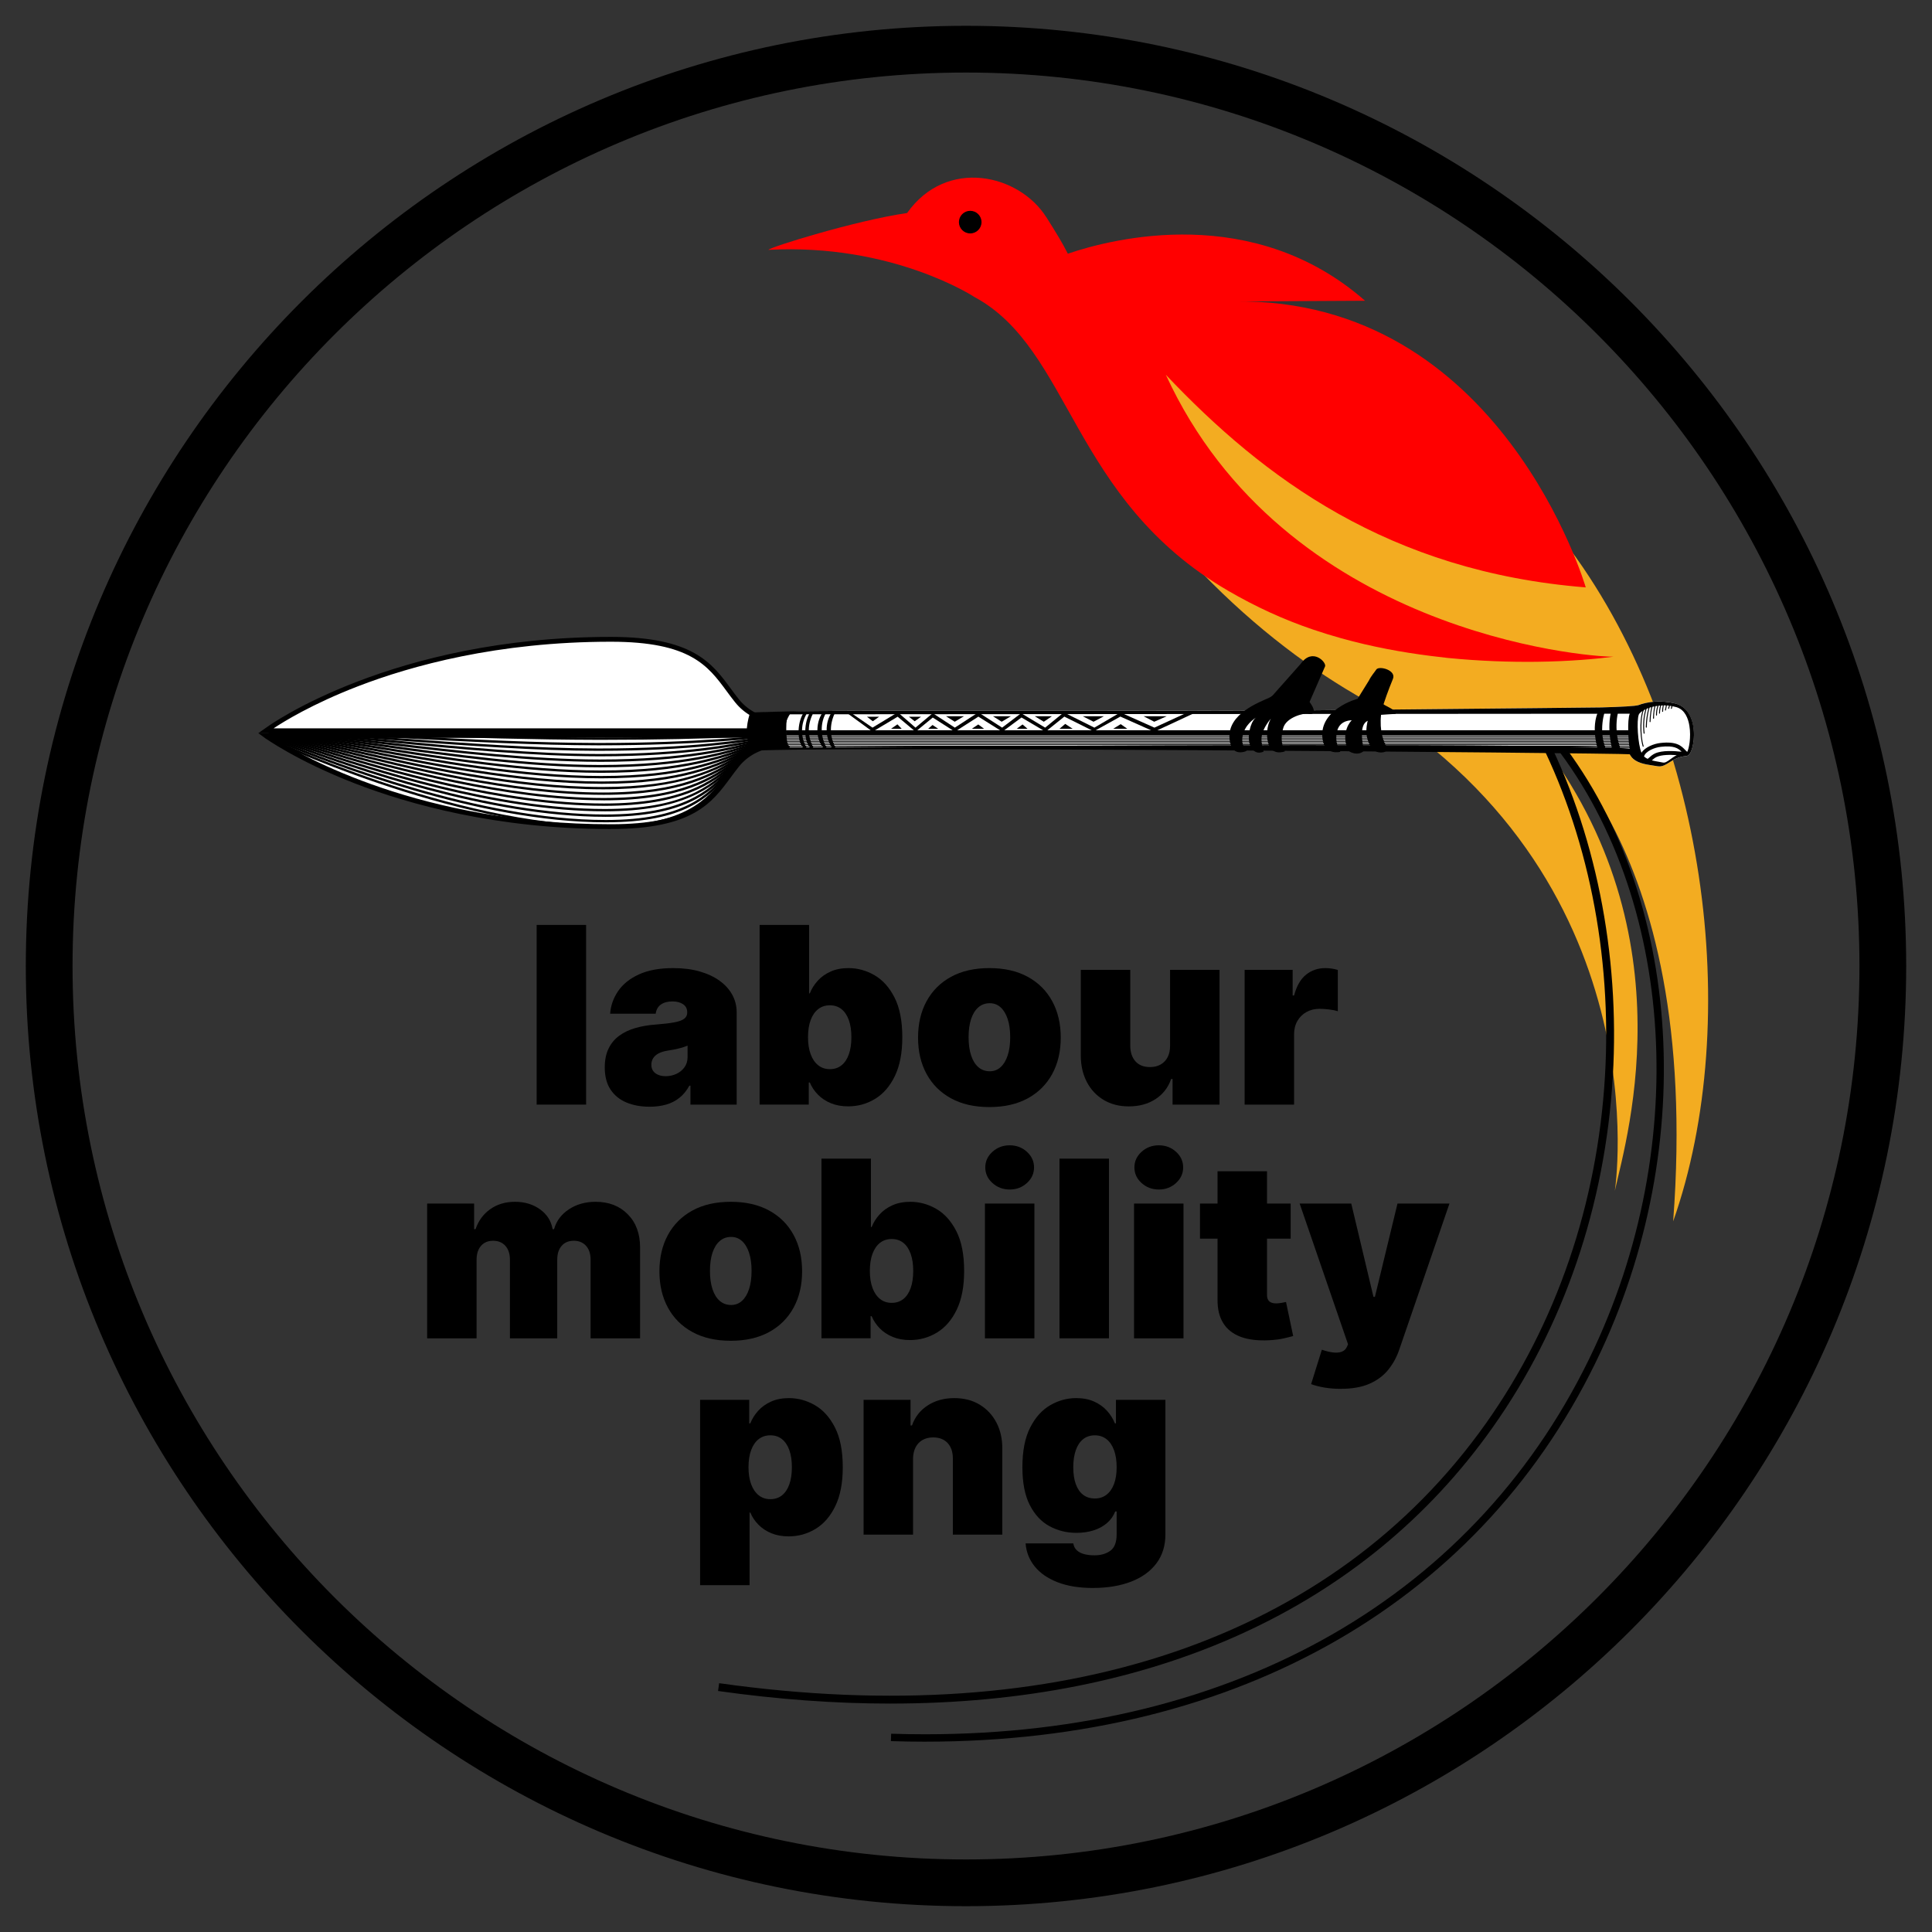 <?xml version="1.0" encoding="UTF-8"?>
<svg id="Layer_1" data-name="Layer 1" xmlns="http://www.w3.org/2000/svg" viewBox="0 0 120 120">
  <rect x="0" y="0" width="120" height="120" fill="#333333" stroke="none"/>
  <defs>
    <style>
      .cls-1 {
        fill: #f3ac21;
      }

      .cls-2 {
        fill: #fff;
      }

      .cls-3 {
        fill: red;
      }
    </style>
  </defs>
  <g>
    <path d="m60,118.397C27.8,118.397,1.603,92.2,1.603,60S27.8,1.603,60,1.603s58.397,26.197,58.397,58.397-26.197,58.397-58.397,58.397Zm0-113.891C29.401,4.506,4.506,29.401,4.506,60s24.894,55.494,55.494,55.494,55.494-24.894,55.494-55.494S90.599,4.506,60,4.506Z"/>
    <g>
      <g>
        <path class="cls-1" d="m97.094,33.552c-8.862-11.498-18.545-12.118-28.263-10.556-1.154-2.695-4.218-6.556-5.9-9.561.274,3.195.213,4.194,1.691,7.377,5.346,11.509,13.109,18.555,19.537,22.316,19.201,11.234,16.141,30.837,16.141,30.837.782-3.498,4.824-17.002-5.706-29.317.443.063,11.165,7.017,9.329,31.213,4.397-12.48,2.117-30.702-6.829-42.31Z"/>
        <g>
          <path d="m55.311,105.813c-3.43,0-7.006-.259-10.712-.783l.068-.484c21.213,2.999,38.127-2.734,47.627-16.139,4.368-6.163,6.925-13.625,7.394-21.577.445-7.544-1.083-15.12-4.302-21.332l.433-.225c3.26,6.289,4.807,13.955,4.356,21.585-.475,8.043-3.062,15.592-7.483,21.831-7.947,11.214-21.001,17.123-37.382,17.123Z"/>
          <path d="m57.47,108.179c-.706,0-1.417-.012-2.134-.035l.015-.459c.711.023,1.418.034,2.117.034,19.341,0,34.415-8.664,41.555-23.983,6.279-13.471,4.795-29.431-3.609-38.812l.342-.307c8.523,9.514,10.037,25.68,3.683,39.313-7.219,15.487-22.445,24.248-41.969,24.248Z"/>
        </g>
        <path class="cls-3" d="m72.412,23.278c6.072,6.416,13.866,12.233,26.082,13.206,0,0-5.239-18.029-21.871-17.76l8.162-.044c-6.937-6.085-15.61-3.889-18.46-2.922-.327-.658-.757-1.352-1.336-2.269-.006,0-.006-.005-.006-.005-1.694-2.673-6.193-3.711-8.642-.252-3.203.46-8.603,2.148-8.609,2.287,7.709-.417,12.783,2.923,12.783,2.923,6.055,3.26,5.981,12.548,15.766,18.251,1.694.987,3.46,1.797,5.277,2.411.581.198,1.163.376,1.75.54,1.878.525,3.762.871,5.568,1.099.352.045.704.084,1.051.124,2.007.198,3.885.257,5.517.238,2.08-.025,3.757-.183,4.774-.317-1.761.02-20.448-1.525-27.805-17.509Z"/>
        <g>
          <polygon class="cls-2" points="101.815 46.975 100.829 46.675 98.515 46.473 96.913 46.25 95.913 46.386 79.998 46.212 48.186 46.448 48.149 44.901 101.527 44.901 101.815 46.975"/>
          <g>
            <path class="cls-2" d="m105.189,46.013c-.023.215-.131.926-.459.949-.491.038-.784.226-1.045.392-.2.128-.395.25-.627.25-.041,0-.081-.003-.125-.012-.096-.017-.192-.032-.29-.046-.476-.073-1.016-.157-1.318-.531-.02-.026-.132-.276-.153-.311-.534-.075-1.163-.035-1.366-.029-.197.006-.508.01-.845-.019-.171-.015-3.382-.097-3.634-.114-3.344-.215-7.15-.314-11.02-.279l-.668.009c-13.999.131-25.533.206-33.351.212-.319.003-.517-.015-.711-.029-.186-.012-.363-.026-.633-.026-.087,0-.029.006-.906-.046.055-.026-.764-.107-.708-.134h.145c.163,0,.438-.014.705-.029.285-.014.592-.026.761-.029.285,0,.476.015.659.029.189.012.377.02.688.026,7.818-.006,19.349-.081,33.348-.212l.668-.009c3.873-.035,7.693.064,11.044.279.212.014.514-.038.804-.09.314-.052.639-.11.894-.09.18.012.595.093,1.033.177.383.075.781.154.935.165.319.029.557.023.749.017.218-.006.392-.012.584.032.267.064.386.087.807.148-.049-.151-.093-.334-.128-.528-2.18-.555-16.324-.946-28.805-1.08-7.47-.081-16.835-.035-23.87.154,0-.02-.003-.038-.006-.058v-.009c-.006-.017-.009-.035-.015-.049-.003-.006-.003-.012-.006-.015-.006-.02-.015-.038-.023-.055-.006-.009-.009-.017-.015-.023-.012-.02-.026-.041-.041-.061-.012-.012-.023-.026-.035-.038-.012-.012-.023-.026-.038-.038-.015-.012-.029-.026-.046-.038-.032-.026-.067-.049-.105-.073-.044-.026-.093-.052-.142-.078h-.003c-.041-.02-.084-.041-.128-.058-.009-.006-.017-.009-.029-.015-.046-.02-.099-.041-.151-.061-.003-.003-.006-.003-.012-.006-.049-.02-.102-.041-.157-.061-.029-.012-.058-.023-.09-.035-.128-.049.136.058,0,0,0,0,.063-.151.002-.18,1.35-.014,2.718-.105,5.737-.108.36-.003.74-.003,1.147-.003,7.711.003,17.724.006,26.578-.023,5.638-.052,10.768-.105,14.556-.142,1.678-.017,3.077-.032,4.131-.044,1.301-.038,2.108-.084,2.279-.139v.003c.563-.215,1.393-.337,2.299-.11,1.013.255,1.251,1.408,1.147,2.32Z"/>
            <path d="m48.175,44.864c.014.012.026.026.038.038,3.623-.07,7.876-.125,12.182-.163-4.485.02-8.692.064-12.219.125Zm55.868-1.17c-.906-.226-1.736-.105-2.299.11v-.003c-.171.055-.978.102-2.279.139-1.054.012-2.453.026-4.131.044-3.789.038-8.918.09-14.556.142-8.855.029-18.867.026-26.578.023-.406,0-.787,0-1.147.003-3.524.012-5.094.048-6.241.097.136.058.539.118.667.168,2.691-.009,5.676-.006,9.087-.027h1.425c-4.151.029-7.588.06-10.473.083.055.02.171.04.22.06,3.484-.029,7.701-.068,12.782-.103,2.053-.012,4.163-.026,6.297-.041,1.408-.003,2.822-.003,4.233-.006-8.977.041-17.36.091-23.311.149.052.02.129.046.175.066,15.799-.151,48.405-.294,53.071-.135-.012.052-.02.11-.029.177-2.244-.128-10.811-.18-20.891-.18-11.192,0-23.815.096-32.049.192.044.017,0,0,.041.02h0s48.176-.261,52.893.026c-.006.055-.009.116-.012.177-2.746-.218-15.511-.325-28.753-.325-8.756,0-17.741.084-24.16.2.038.023.073.046.105.073,16.249-.253,48.302-.247,52.805.11v.177c-2.819-.296-16.71-.43-30.721-.412.65,0,1.292.003,1.919.003,12.521.026,26.05.183,28.802.47,0,.058.003.116.006.177-2.717-.351-16.632-.566-28.785-.618-7.449-.032-16.838.046-23.907.206.014.02.029.041.041.061,7.063-.16,16.432-.241,23.867-.209,12.176.052,26.117.267,28.788.618.003.061.009.119.012.18-2.61-.418-16.557-.691-28.776-.769-7.423-.049-16.798.029-23.875.203.009.017.017.035.023.055,7.075-.171,16.435-.247,23.849-.2,12.254.081,26.239.354,28.785.772.006.058.012.119.02.177-2.476-.485-16.472-.816-28.782-.92-7.426-.064-16.795,0-23.867.186.006.015-.051.034-.046.051v.009c.003.02.006.038.006.058,7.034-.189,16.46-.237,23.93-.156,12.481.134,26.625.525,28.805,1.08.035.194.087.185.136.336-.403-.185-17.526-.438-17.526-.438-13.999.131-25.53.206-33.348.212-.155-.003-.494-.007-1.188-.007-.318,0-.163-1.425-.068-1.904l-2.636-.085c.528.243.428.35.428.35,0,0,.506,1.649-.428,2.066,1.821-.349,54.29.11,54.824.186.02.035.085.138.105.164.302.375.842.459,1.318.531.099.015.195.029.29.046.044.009.084.012.125.012.232,0,.427-.122.627-.25.261-.165.554-.354,1.045-.392.328-.023.435-.734.459-.949.105-.912-.134-2.064-1.147-2.32Zm-31.821,1.301c-3.037-.032-5.879-.046-8.521-.046,2.952-.012,5.847-.006,8.497.017,12.356.107,26.404.441,28.79.926.006.061-.006.003.006.061-2.305-.552-16.353-.824-28.773-.958Zm31.519,2.169c-.2.145-.322.229-.467.197-.084-.017-.171-.032-.261-.049-.139-.023-.282-.049-.415-.084.099-.087.192-.165.299-.212.316-.145.836-.142,1.248-.113-.157.081-.287.174-.404.261Zm-.944-.366c-.154.07-.276.177-.392.282-.023.02-.044.038-.067.055-.081-.038-.16-.087-.224-.148.087-.325.645-.557,1.039-.601.83-.096,1.089.096,1.292.305-.462-.049-1.199-.099-1.649.107Zm1.997-.096c-.041-.038-.078-.075-.119-.116-.232-.247-.523-.555-1.547-.438-.401.046-.952.258-1.173.607-.224-.543-.314-2.012-.163-2.378.023-.058.105-.136.226-.215-.032.084-.052.171-.067.255-.041.209-.055.424-.061.639-.006.433.02.888.142,1.306.009.038.067.02.058-.017-.119-.404-.145-.839-.139-1.257.003-.215.014-.433.055-.642.02-.113.046-.232.096-.337.029-.017.064-.032.099-.049-.142.473-.171,1.002-.113,1.484.006.038.064.038.061,0-.061-.496-.029-1.036.125-1.521.035-.015.075-.026.113-.041-.105.386-.157.79-.163,1.187,0,.038.061.038.061,0,.006-.406.061-.819.171-1.213.035-.012.073-.023.11-.035-.026.113-.046.226-.061.337-.026.189-.044.377-.046.566-.003.041.058.041.058,0,.003-.189.02-.377.046-.566.017-.119.041-.238.073-.354.041-.012.078-.023.122-.032-.02.081-.035.163-.046.247-.023.163-.038.328-.038.494,0,.038.061.038.061,0,0-.247.02-.508.087-.752.041-.006.081-.012.125-.017-.067.183-.09.383-.09.575,0,.038.058.038.061,0,0-.197.023-.404.096-.586l.096-.009c-.012.041-.017.078-.026.116-.023.119-.038.238-.038.36,0,.038.058.038.058,0,0-.116.015-.229.038-.343.009-.044.017-.09.032-.136.035,0,.07-.006.107-.006,0,.006-.003.014-.003.02-.026.116-.038.232-.041.351,0,.038.061.041.061,0,0-.113.015-.226.035-.337.003-.012.006-.023.009-.038.044,0,.087.003.131.006-.003.017-.009.035-.012.052-.017.075-.029.154-.044.229-.009.038.049.052.058.014.014-.073.026-.148.041-.224.006-.023.012-.046.017-.07.044.003.087.009.131.012-.02.055-.041.11-.052.165-.006.038.049.052.058.015.012-.058.032-.116.052-.171.032.003.067.012.099.017-.003.006-.006.015-.009.023-.009.038-.017.078-.029.116-.003.015.006.032.02.035.017.006.032-.003.038-.02.012-.035.017-.073.029-.11.003-.012.006-.023.009-.035.081.017.165.035.247.058.531.154.732.711.804,1.15.122.726-.035,1.466-.136,1.629Z"/>
          </g>
        </g>
        <g>
          <path class="cls-2" d="m16.502,45.687s7.744,5.662,21.45,5.658c5.722-.002,6.389-2.033,7.826-3.818.559-.695,1.377-1.133,2.263-1.235.242-.005.782-.202.78-.444,0-.059-.008-.12-.015-.181l-32.304.019Z"/>
          <path d="m37.939,51.494c-7.097,0-12.566-1.543-15.906-2.838-3.626-1.406-5.6-2.835-5.62-2.849l-.37-.27,32.896-.02.015.133c.009.084.016.141.016.196.002.374-.657.589-.927.594-.849.098-1.618.517-2.15,1.179-.181.225-.349.453-.517.681-1.157,1.569-2.353,3.191-7.425,3.193h-.013Zm-20.943-5.658c1.761,1.123,9.187,5.359,20.943,5.359h.013c4.921-.001,6.021-1.493,7.185-3.071.17-.231.341-.463.525-.691.582-.723,1.421-1.181,2.363-1.289.263-.006.648-.2.648-.294,0-.01,0-.021,0-.032l-31.675.019Z"/>
        </g>
        <g>
          <path class="cls-2" d="m16.519,45.386l.171-.12s7.556-5.562,21.262-5.558c5.722.002,6.389,2.033,7.826,3.818.559.695,1.377,1.133,2.263,1.235.242.005.782.202.78.444,0,.059-.008.12-.015.181H16.519Z"/>
          <path d="m48.806,45.536H16.044l.56-.392c.073-.054,7.746-5.585,21.334-5.585h.013c5.073.002,6.269,1.624,7.425,3.193.168.228.336.456.517.681.532.662,1.301,1.081,2.164,1.18.256.004.915.219.913.593,0,.055-.007.112-.013.169l-.015.133-.137.028Zm-31.809-.299h31.673c0-.011,0-.022,0-.032,0-.094-.384-.288-.634-.293-.956-.109-1.795-.567-2.377-1.291-.183-.228-.354-.46-.525-.691-1.164-1.579-2.263-3.07-7.185-3.071h-.013c-7.044,0-12.42,1.502-15.691,2.763-2.863,1.103-4.656,2.219-5.25,2.615Z"/>
        </g>
        <path class="cls-2" d="m101.227,46.509c-3.074-.363-34.439-.223-52.283-.081-.122-.58-.186-1.905.058-2.061l52.225-.037c-.165.39-.088,1.775,0,2.179Z"/>
        <path d="m99.708,44.105s-.5,1.279.099,2.569h-.524s-.534-1.489.029-2.581l.396.012Z"/>
        <g>
          <polyline points="67.985 45.447 66.107 44.51 64.94 45.447 63.447 44.565 62.257 45.447 60.769 44.512 59.31 45.447 57.935 44.569 56.865 45.447 55.755 44.516 54.2 45.447 52.495 44.201 52.771 44.217 54.192 45.195 55.764 44.242 56.863 45.195 57.935 44.297 59.306 45.195 60.767 44.246 62.244 45.195 63.425 44.299 64.916 45.195 66.075 44.248 67.974 45.195 69.587 44.25 71.703 45.195 73.615 44.315 74.143 44.309 71.694 45.447 69.588 44.508 67.985 45.397"/>
          <polygon points="71.028 44.486 72.468 44.486 71.691 44.828 71.028 44.486"/>
          <polygon points="67.249 44.486 68.563 44.486 67.922 44.828 67.249 44.486"/>
          <polygon points="64.268 44.486 65.337 44.486 64.833 44.828 64.268 44.486"/>
          <polygon points="61.673 44.486 62.79 44.486 62.217 44.828 61.673 44.486"/>
          <polygon points="58.756 44.486 59.873 44.486 59.3 44.828 58.756 44.486"/>
          <polygon points="56.45 44.517 57.208 44.517 56.814 44.798 56.45 44.517"/>
          <polygon points="53.848 44.517 54.606 44.517 54.211 44.798 53.848 44.517"/>
          <polygon points="56.006 45.266 55.343 45.266 55.741 44.99 56.006 45.266"/>
          <polygon points="58.271 45.266 57.649 45.266 57.922 45.03 58.271 45.266"/>
          <polygon points="61.123 45.266 60.362 45.266 60.762 44.997 61.123 45.266"/>
          <polygon points="63.82 45.266 63.149 45.266 63.512 44.997 63.82 45.266"/>
          <polygon points="66.624 45.266 65.807 45.266 66.162 44.963 66.624 45.266"/>
          <polygon points="70.018 45.266 69.142 45.266 69.61 44.978 70.018 45.266"/>
        </g>
        <path d="m51.69,44.195h.209c-.361.72-.411,1.445-.002,2.254h-.225c-.392-.597-.485-1.533.018-2.254Z"/>
        <path d="m100.563,44.017s-.447,1.209.153,2.657l-.564-.074s-.397-1.368-.045-2.543l.456-.04Z"/>
        <path d="m51.147,44.195h.208c-.448.696-.394,1.604-.002,2.254h-.208c-.534-.571-.464-1.709.002-2.254Z"/>
        <path d="m50.317,44.249h.209c-.361.72-.409,1.39,0,2.199h-.209c-.428-.51-.371-1.601,0-2.199Z"/>
        <g>
          <rect x="48.762" y="45.418" width="52.563" height=".058"/>
          <rect x="48.762" y="45.518" width="52.563" height=".058"/>
          <rect x="48.762" y="45.618" width="52.563" height=".058"/>
          <rect x="48.762" y="45.719" width="52.563" height=".058"/>
          <rect x="48.762" y="45.819" width="52.563" height=".058"/>
          <rect x="48.762" y="45.919" width="52.563" height=".058"/>
          <rect x="48.762" y="46.019" width="52.563" height=".058"/>
          <rect x="48.762" y="46.119" width="52.563" height=".058"/>
          <rect x="48.762" y="46.219" width="52.563" height=".058"/>
          <rect x="48.762" y="46.319" width="52.563" height=".058"/>
          <rect x="48.762" y="46.419" width="52.563" height=".058"/>
        </g>
        <rect x="48.822" y="45.358" width="52.519" height=".299"/>
      </g>
      <path d="m79.147,43.083c-.085.111-.196.199-.324.258-.596.276-2.579.989-2.457,2.524.1,1.254,1.071.772,1.071.772,0,0-.479-.38-.184-1.173.222-.598.782-.904.782-.904,0,0-.358.163-.464,1.092-.015.135-.017.497.131.757.315.551.788.267.788.267,0,0-.175-.493-.13-.894.065-.577.575-1.144.575-1.144,0,0-.354.547-.194,1.394.189.999,1.074.633,1.074.633,0,0-.386-.53-.106-1.463.197-.655,1.277-.921,1.525-.871.34.069.573-.087.106-.735l.962-2.205c.102-.251-.781-1.187-1.504-.17l-1.653,1.862Z"/>
      <circle cx="60.262" cy="13.796" r=".702"/>
      <path d="m85.02,42.278l-.701,1.131c.038-.028-2.533.666-2.155,2.596.182.929,1.09.691,1.09.691,0,0-.408-.564-.191-1.328.189-.665.909-.629.909-.629-.059-.002-.729.775-.238,1.854.06.132.635.385.979.042-.269-1.348-.05-1.719.239-1.87,0,0-.158.56-.043,1.037.148.613.442,1.017,1.03.921.168-.028.26-.216.174-.364-.188-.321-.436-.955-.333-1.96,0-.006.904-.058.904-.058.123-.214-.701-.519-.75-.6.244-.758.573-1.549.573-1.549.268-.566-.856-.86-1.022-.607-.119.18-.321.399-.464.693Z"/>
    </g>
    <g>
      <path d="m36.405,57.449v11.16h-3.073v-11.16h3.073Z"/>
      <path d="m40.346,68.74c-.545,0-1.027-.088-1.444-.265-.417-.176-.745-.444-.983-.804-.237-.359-.356-.817-.356-1.373,0-.458.08-.849.239-1.175.159-.325.382-.591.668-.798.286-.207.619-.365.999-.474.38-.109.791-.18,1.233-.212.479-.036.864-.081,1.155-.134.291-.053.502-.127.632-.223.13-.096.195-.224.195-.384v-.022c0-.218-.085-.385-.256-.501-.171-.116-.39-.175-.657-.175-.293,0-.532.063-.715.188-.184.125-.294.317-.331.575h-2.828c.037-.508.203-.978.498-1.408.295-.431.726-.776,1.294-1.035s1.277-.39,2.126-.39c.612,0,1.162.07,1.648.21.486.14.9.334,1.241.583.341.249.602.54.782.872.18.333.27.693.27,1.082v5.733h-2.872v-1.177h-.067c-.171.312-.378.565-.621.757-.243.193-.52.333-.829.42-.31.087-.65.131-1.021.131Zm1.002-1.896c.234,0,.454-.047.66-.142s.374-.231.504-.409c.13-.178.195-.394.195-.648v-.697c-.082.033-.168.064-.259.093-.091.029-.187.056-.289.082s-.21.049-.323.071c-.113.022-.231.042-.354.06-.237.036-.431.096-.582.177s-.262.182-.334.3c-.072.118-.109.25-.109.395,0,.232.083.411.25.534.167.124.38.185.64.185Z"/>
      <path d="m47.181,68.609v-11.16h3.073v4.25h.045c.111-.283.275-.544.49-.782s.482-.429.802-.572c.319-.143.69-.215,1.113-.215.564,0,1.101.147,1.611.441.51.294.926.758,1.247,1.39.321.632.482,1.453.482,2.463,0,.966-.153,1.767-.459,2.403-.306.636-.714,1.11-1.225,1.422s-1.07.469-1.678.469c-.401,0-.758-.065-1.072-.194-.314-.129-.581-.305-.801-.528-.221-.223-.391-.477-.509-.76h-.067v1.373h-3.05Zm3.006-4.185c0,.407.055.758.164,1.054.109.296.265.525.468.687s.444.242.726.242.522-.079.721-.237c.198-.158.351-.385.456-.681.106-.296.159-.651.159-1.065s-.053-.769-.159-1.065-.258-.523-.456-.681c-.199-.158-.439-.237-.721-.237s-.524.079-.726.237c-.202.158-.358.385-.468.681-.11.296-.164.651-.164,1.065Z"/>
      <path d="m61.453,68.762c-.928,0-1.722-.181-2.382-.542-.661-.361-1.167-.866-1.52-1.515-.353-.649-.529-1.401-.529-2.259s.176-1.61.529-2.259c.353-.648.859-1.153,1.52-1.515.66-.361,1.455-.542,2.382-.542s1.722.181,2.383.542c.66.361,1.167.866,1.52,1.515.352.649.529,1.401.529,2.259s-.176,1.61-.529,2.259c-.353.648-.859,1.153-1.52,1.515-.661.361-1.455.542-2.383.542Zm.022-2.223c.26,0,.484-.085.674-.256.189-.171.336-.414.44-.73.104-.316.156-.692.156-1.128,0-.44-.052-.817-.156-1.131-.104-.314-.251-.557-.44-.727-.189-.171-.414-.256-.674-.256-.275,0-.51.085-.707.256-.197.171-.347.413-.451.727-.104.314-.156.691-.156,1.131,0,.436.052.812.156,1.128.104.316.254.56.451.73s.432.256.707.256Z"/>
      <path d="m72.675,64.948v-4.708h3.072v8.37h-2.917v-1.591h-.089c-.185.534-.51.951-.974,1.251-.464.3-1.015.45-1.653.45-.597,0-1.12-.134-1.567-.403-.447-.269-.794-.639-1.041-1.112-.247-.472-.372-1.014-.376-1.624v-5.34h3.072v4.708c.004.414.112.739.326.975.213.236.513.354.899.354.256,0,.478-.054.665-.161s.332-.26.434-.458c.102-.198.151-.435.148-.711Z"/>
      <path d="m77.306,68.609v-8.37h2.983v1.591h.089c.156-.588.404-1.019.743-1.291.339-.272.737-.409,1.194-.409.134,0,.266.01.398.03.132.02.259.048.381.084v2.567c-.152-.051-.34-.089-.562-.114-.223-.026-.414-.038-.574-.038-.301,0-.57.066-.81.199-.24.132-.428.318-.565.556-.138.238-.206.517-.206.837v4.359h-3.072Z"/>
      <path d="m26.531,83.125v-8.37h2.917v1.591h.089c.178-.523.482-.937.913-1.242s.943-.458,1.536-.458c.601,0,1.119.155,1.553.466.434.31.696.722.785,1.234h.089c.145-.512.453-.924.924-1.234.471-.311,1.024-.466,1.659-.466.82,0,1.485.258,1.995.774.51.516.765,1.202.765,2.06v5.646h-3.073v-4.883c0-.367-.095-.655-.284-.864s-.443-.313-.763-.313c-.315,0-.565.104-.749.313s-.276.497-.276.864v4.883h-2.939v-4.883c0-.367-.095-.655-.284-.864s-.444-.313-.763-.313c-.211,0-.393.047-.545.141-.152.095-.27.23-.354.406-.083.176-.125.386-.125.629v4.883h-3.073Z"/>
      <path d="m45.389,83.278c-.928,0-1.722-.181-2.382-.542-.661-.361-1.167-.866-1.52-1.515-.353-.649-.529-1.401-.529-2.259s.176-1.61.529-2.259c.353-.648.859-1.153,1.52-1.515.66-.361,1.455-.542,2.382-.542s1.722.181,2.382.542c.661.361,1.167.866,1.52,1.515.353.649.529,1.401.529,2.259s-.176,1.61-.529,2.259c-.353.648-.859,1.153-1.52,1.515-.66.361-1.455.542-2.382.542Zm.022-2.223c.26,0,.484-.085.674-.256.189-.171.336-.414.44-.73.104-.316.156-.692.156-1.128,0-.44-.052-.817-.156-1.131-.104-.314-.25-.557-.44-.727-.189-.171-.414-.256-.674-.256-.275,0-.51.085-.707.256-.197.171-.347.413-.451.727-.104.314-.156.691-.156,1.131,0,.436.052.812.156,1.128.104.316.254.56.451.73.197.171.432.256.707.256Z"/>
      <path d="m51.022,83.125v-11.16h3.073v4.25h.045c.111-.283.275-.544.49-.782s.482-.429.802-.572c.319-.143.69-.215,1.113-.215.564,0,1.101.147,1.611.441.51.294.926.758,1.247,1.39.321.632.482,1.453.482,2.463,0,.966-.153,1.767-.459,2.403-.306.636-.714,1.11-1.225,1.422s-1.07.469-1.678.469c-.401,0-.758-.065-1.072-.194-.314-.129-.581-.305-.801-.528-.221-.223-.391-.477-.509-.76h-.067v1.373h-3.05Zm3.006-4.185c0,.407.055.758.164,1.054.109.296.265.525.468.687s.444.242.726.242.522-.079.721-.237c.198-.158.351-.385.456-.681.106-.296.159-.651.159-1.065s-.053-.769-.159-1.065-.258-.523-.456-.681c-.199-.158-.439-.237-.721-.237s-.524.079-.726.237c-.202.158-.358.385-.468.681-.11.296-.164.651-.164,1.065Z"/>
      <path d="m61.175,83.125v-8.37h3.073v8.37h-3.073Zm1.542-9.242c-.419,0-.777-.134-1.074-.403-.297-.269-.445-.592-.445-.97s.148-.701.445-.97c.297-.269.653-.403,1.069-.403.419,0,.776.134,1.071.403.295.269.443.592.443.97s-.147.701-.443.97c-.295.269-.65.403-1.066.403Z"/>
      <path d="m68.879,71.965v11.16h-3.072v-11.16h3.072Z"/>
      <path d="m70.437,83.125v-8.37h3.072v8.37h-3.072Zm1.542-9.242c-.419,0-.777-.134-1.074-.403-.297-.269-.445-.592-.445-.97s.149-.701.445-.97c.297-.269.653-.403,1.069-.403.419,0,.776.134,1.071.403.295.269.443.592.443.97s-.147.701-.443.97c-.295.269-.65.403-1.066.403Z"/>
      <path d="m80.166,74.755v2.18h-5.633v-2.18h5.633Zm-4.542-2.005h3.073v7.683c0,.116.02.213.061.291.041.078.104.136.189.175.085.038.195.057.329.057.093,0,.201-.011.325-.033.124-.022.216-.04.276-.054l.445,2.114c-.138.04-.333.089-.587.147-.254.058-.556.096-.904.115-.705.036-1.297-.035-1.776-.215-.479-.18-.839-.464-1.08-.853s-.358-.875-.351-1.46v-7.967Z"/>
      <path d="m83.284,86.264c-.353,0-.689-.026-1.008-.079-.319-.053-.599-.124-.841-.215l.668-2.136c.252.087.483.143.693.169.21.025.39.011.54-.044s.259-.158.326-.311l.067-.153-3.006-8.741h3.206l1.38,5.798h.089l1.403-5.798h3.228l-3.117,9.068c-.156.461-.381.876-.676,1.245-.295.369-.682.66-1.16.874-.479.214-1.076.321-1.792.321Z"/>
      <path d="m43.485,98.457v-11.509h3.05v1.46h.067c.111-.283.275-.544.49-.782.215-.238.482-.429.801-.572.319-.143.69-.215,1.113-.215.564,0,1.101.147,1.611.441s.926.758,1.247,1.39c.321.632.482,1.453.482,2.463,0,.966-.153,1.767-.459,2.403-.306.636-.714,1.11-1.225,1.422-.51.312-1.07.469-1.678.469-.401,0-.758-.065-1.072-.194-.314-.129-.581-.305-.801-.528-.221-.223-.391-.477-.509-.76h-.045v4.512h-3.073Zm3.006-7.324c0,.407.055.758.164,1.054s.265.525.468.687.444.242.726.242.522-.079.721-.237c.198-.158.351-.385.456-.681.106-.296.159-.651.159-1.065s-.053-.769-.159-1.065-.258-.523-.456-.681c-.199-.158-.439-.237-.721-.237s-.524.079-.726.237c-.202.158-.358.385-.468.681s-.164.651-.164,1.065Z"/>
      <path d="m56.711,90.61v4.708h-3.073v-8.37h2.917v1.591h.089c.185-.53.513-.946.982-1.248s1.018-.452,1.645-.452c.605,0,1.131.135,1.578.406.447.271.794.642,1.041,1.114.247.472.368,1.012.365,1.619v5.34h-3.072v-4.708c.004-.414-.103-.739-.32-.975-.217-.236-.519-.354-.905-.354-.252,0-.472.054-.66.161-.188.107-.331.26-.432.458-.1.198-.152.435-.156.711Z"/>
      <path d="m67.888,98.632c-.857,0-1.591-.119-2.202-.357-.61-.238-1.084-.565-1.419-.981-.336-.416-.524-.893-.565-1.431h2.961c.03.178.104.321.223.431.119.109.272.188.459.237s.398.073.632.073c.397,0,.726-.094.988-.283.261-.189.392-.53.392-1.025v-1.417h-.089c-.111.283-.282.524-.512.722-.23.198-.506.349-.829.452s-.677.155-1.063.155c-.609,0-1.168-.138-1.678-.414-.51-.276-.918-.714-1.224-1.313s-.459-1.382-.459-2.349c0-1.01.16-1.831.482-2.463.321-.632.737-1.095,1.247-1.39.51-.294,1.047-.441,1.611-.441.423,0,.794.072,1.113.215s.586.334.801.572.378.499.49.782h.067v-1.46h3.072v8.348c0,.708-.186,1.311-.559,1.807-.373.496-.897.875-1.572,1.136-.676.261-1.464.392-2.366.392Zm.111-5.558c.282,0,.524-.077.726-.232.202-.154.358-.376.468-.665.109-.289.164-.636.164-1.043,0-.414-.055-.769-.164-1.065-.11-.296-.265-.523-.468-.681-.202-.158-.444-.237-.726-.237s-.522.079-.721.237c-.199.158-.351.385-.456.681s-.159.651-.159,1.065.053.765.159,1.054.258.509.456.659c.198.151.439.226.721.226Z"/>
    </g>
  </g>
  <g>
    <path d="m42.957,45.615c-6.623,0-17.632-.021-26.122-.143l.002-.145c12.941.185,31.737.138,31.925.137v.145c-.064,0-2.332.006-5.806.006Z"/>
    <path d="m37.472,45.952c-.137,0-.274,0-.413,0-3.757-.007-7.985-.132-12.074-.253-2.931-.087-5.699-.168-8.168-.204l.002-.145c2.471.035,5.239.117,8.17.204,4.088.121,8.315.246,12.07.253,7.076.014,11.657-.304,11.698-.308l.011.145c-.04.003-4.452.308-11.296.308Z"/>
    <path d="m37.3,46.293c-.068,0-.136,0-.204,0-3.704-.006-7.812-.219-11.785-.426-3.114-.162-6.055-.314-8.514-.35l.002-.145c2.462.035,5.404.188,8.519.35,3.971.206,8.076.419,11.777.425.068,0,.136,0,.204,0,5.884,0,9.764-.43,11.049-.572.197-.022.333-.037.407-.043l.012.145c-.073.006-.209.021-.403.043-1.287.142-5.174.573-11.065.573Z"/>
    <path d="m37.266,46.635h-.132c-3.819-.006-8.188-.329-12.041-.615-3.096-.229-6.02-.446-8.313-.479l.002-.145c2.298.033,5.224.25,8.322.479,3.851.285,8.217.609,12.031.614h.132c5.555,0,8.991-.541,10.649-.803.391-.062.673-.106.842-.119l.012.145c-.163.013-.443.057-.831.118-1.662.262-5.106.804-10.672.804Z"/>
    <path d="m37.263,46.976h-.092c-3.983-.005-8.478-.437-12.444-.818-3.02-.29-5.872-.564-7.967-.594l.002-.145c2.101.03,4.956.304,7.979.595,3.963.381,8.455.813,12.431.818h.092c5.366,0,8.563-.659,10.285-1.014.543-.112.936-.193,1.209-.215l.012.145c-.264.021-.653.101-1.191.212-1.727.356-4.934,1.017-10.314,1.017Z"/>
    <path d="m37.278,47.318h-.068c-4.169-.005-8.811-.553-12.907-1.036-3.043-.359-5.671-.669-7.56-.696l.002-.145c1.897.027,4.528.338,7.575.697,4.092.483,8.73,1.03,12.891,1.035h.068c5.236,0,8.186-.758,9.952-1.212.663-.17,1.142-.293,1.527-.324l.012.145c-.373.03-.847.152-1.503.32-1.773.456-4.734,1.217-9.988,1.217Z"/>
    <path d="m37.302,47.66h-.055c-4.374-.005-9.175-.676-13.412-1.268-2.913-.407-5.429-.759-7.112-.783l.002-.145c1.692.024,4.212.377,7.13.784,4.232.591,9.028,1.262,13.392,1.266h.055c5.14,0,7.85-.841,9.645-1.398.729-.227,1.305-.405,1.809-.445l.012.145c-.488.039-1.057.216-1.778.439-1.804.56-4.527,1.405-9.688,1.405Z"/>
    <path d="m37.327,48.001h-.042c-4.594-.004-9.777-.842-13.942-1.515-2.767-.447-5.157-.833-6.638-.854l.002-.145c1.491.021,3.886.408,6.659.856,4.16.672,9.337,1.509,13.919,1.513h.042c5.07,0,7.655-.947,9.367-1.575.801-.294,1.434-.526,2.063-.576l.012.145c-.609.048-1.234.278-2.025.568-1.722.631-4.321,1.584-9.416,1.584Z"/>
    <path d="m37.356,48.343h-.034c-4.83-.004-10.193-.988-14.502-1.779-2.604-.478-4.852-.891-6.135-.909l.002-.145c1.295.019,3.441.413,6.159.911,4.303.79,9.658,1.773,14.475,1.777h.034c5.017,0,7.381-1.008,9.108-1.744.857-.365,1.534-.654,2.292-.714l.012.145c-.735.059-1.402.343-2.247.703-1.739.741-4.119,1.755-9.165,1.755Z"/>
    <path d="m37.386,48.684h-.026c-5.084-.004-10.864-1.193-15.085-2.062-2.524-.519-4.517-.93-5.608-.945l.002-.145c1.105.016,3.104.427,5.635.948,4.215.867,9.986,2.055,15.055,2.059h.026c4.977,0,7.226-1.101,8.869-1.906.9-.441,1.61-.788,2.502-.859l.012.145c-.864.069-1.564.411-2.449.845-1.656.811-3.922,1.92-8.932,1.92Z"/>
    <path d="m37.418,49.026h-.02c-5.357-.003-11.332-1.368-15.694-2.365-2.317-.53-4.148-.948-5.055-.961l.002-.145c.923.013,2.76.433,5.086.964,4.356.995,10.321,2.358,15.662,2.362h.021c4.946,0,6.996-1.143,8.644-2.062.894-.498,1.666-.929,2.694-1.01l.012.145c-.997.079-1.72.482-2.635.993-1.575.878-3.732,2.08-8.715,2.08Z"/>
    <path d="m37.453,49.368h-.017c-5.654-.003-12.077-1.621-16.328-2.691-2.092-.527-3.744-.943-4.477-.953l.002-.145c.75.011,2.327.408,4.511.958,4.244,1.069,10.657,2.684,16.293,2.687h.017c4.924,0,6.869-1.227,8.433-2.213.914-.576,1.703-1.074,2.871-1.167l.012.145c-1.132.09-1.907.579-2.805,1.145-1.58.996-3.545,2.235-8.51,2.235Z"/>
    <path d="m37.487,49.709h-.014c-5.981-.002-12.876-1.907-16.995-3.044-1.915-.529-3.299-.911-3.867-.919l.002-.145c.586.009,1.978.393,3.903.925,4.112,1.136,10.995,3.037,16.957,3.039h.014c4.907,0,6.752-1.308,8.234-2.359.926-.656,1.725-1.223,3.035-1.327l.012.145c-1.27.101-2.055.657-2.963,1.301-1.499,1.063-3.366,2.386-8.318,2.386Z"/>
    <path d="m37.521,50.051h-.01c-6.346-.002-13.451-2.147-17.696-3.429-1.63-.492-2.808-.848-3.222-.854l.002-.145c.434.006,1.559.346,3.262.86,4.237,1.279,11.33,3.421,17.654,3.423h.01c4.897,0,6.644-1.387,8.047-2.501.93-.739,1.734-1.377,3.188-1.492l.012.145c-1.411.112-2.198.738-3.11,1.461-1.421,1.128-3.191,2.533-8.138,2.533Z"/>
    <path d="m37.555,50.392h-.007c-6.766-.001-14.36-2.506-18.44-3.851-1.313-.433-2.261-.746-2.534-.75l.002-.145c.296.004,1.203.304,2.578.757,4.072,1.343,11.652,3.843,18.395,3.844h.007c4.892,0,6.474-1.403,7.87-2.64.928-.823,1.73-1.533,3.331-1.661l.012.145c-1.553.124-2.338.819-3.247,1.625-1.345,1.193-3.02,2.677-7.966,2.677Z"/>
    <path d="m37.591,50.734h-.005c-7.272-.001-15.659-3.031-19.24-4.325-.953-.344-1.642-.593-1.791-.595l.002-.145c.166.002.714.198,1.838.604,3.574,1.291,11.944,4.315,19.191,4.316h.005c4.889,0,6.383-1.475,7.701-2.776.92-.908,1.715-1.693,3.465-1.832l.012.145c-1.697.135-2.474.902-3.375,1.791-1.338,1.321-2.854,2.818-7.802,2.818Z"/>
    <path d="m37.626,51.076h-.002c-7.948,0-17.112-3.667-20.123-4.871-.505-.202-.905-.362-.965-.368l.003-.145c.071.001.3.092,1.016.378,3.005,1.202,12.149,4.86,20.069,4.861h.002c4.891,0,6.298-1.545,7.54-2.909.869-.954,1.69-1.856,3.591-2.007l.012.145c-1.843.147-2.608.987-3.495,1.96-1.262,1.386-2.693,2.956-7.647,2.956Z"/>
    <path d="m37.662,51.417c-9.585,0-21.059-5.509-21.174-5.565l.063-.13c.115.055,11.56,5.551,21.111,5.551,4.895,0,6.218-1.614,7.386-3.039.852-1.039,1.657-2.021,3.709-2.184l.012.145c-1.991.158-2.74,1.073-3.608,2.131-1.188,1.449-2.535,3.092-7.499,3.092Z"/>
  </g>
  <path d="m49.081,46.448h-2.485c-.289-.661-.269-1.298-.03-2.118h2.515c-.486.745-.427,1.518,0,2.118Z"/>
  <path d="m49.91,44.272l.242-.022c-.448.696-.436,1.55-.044,2.199h-.208c-.389-.355-.413-1.523.01-2.177Z"/>
</svg>